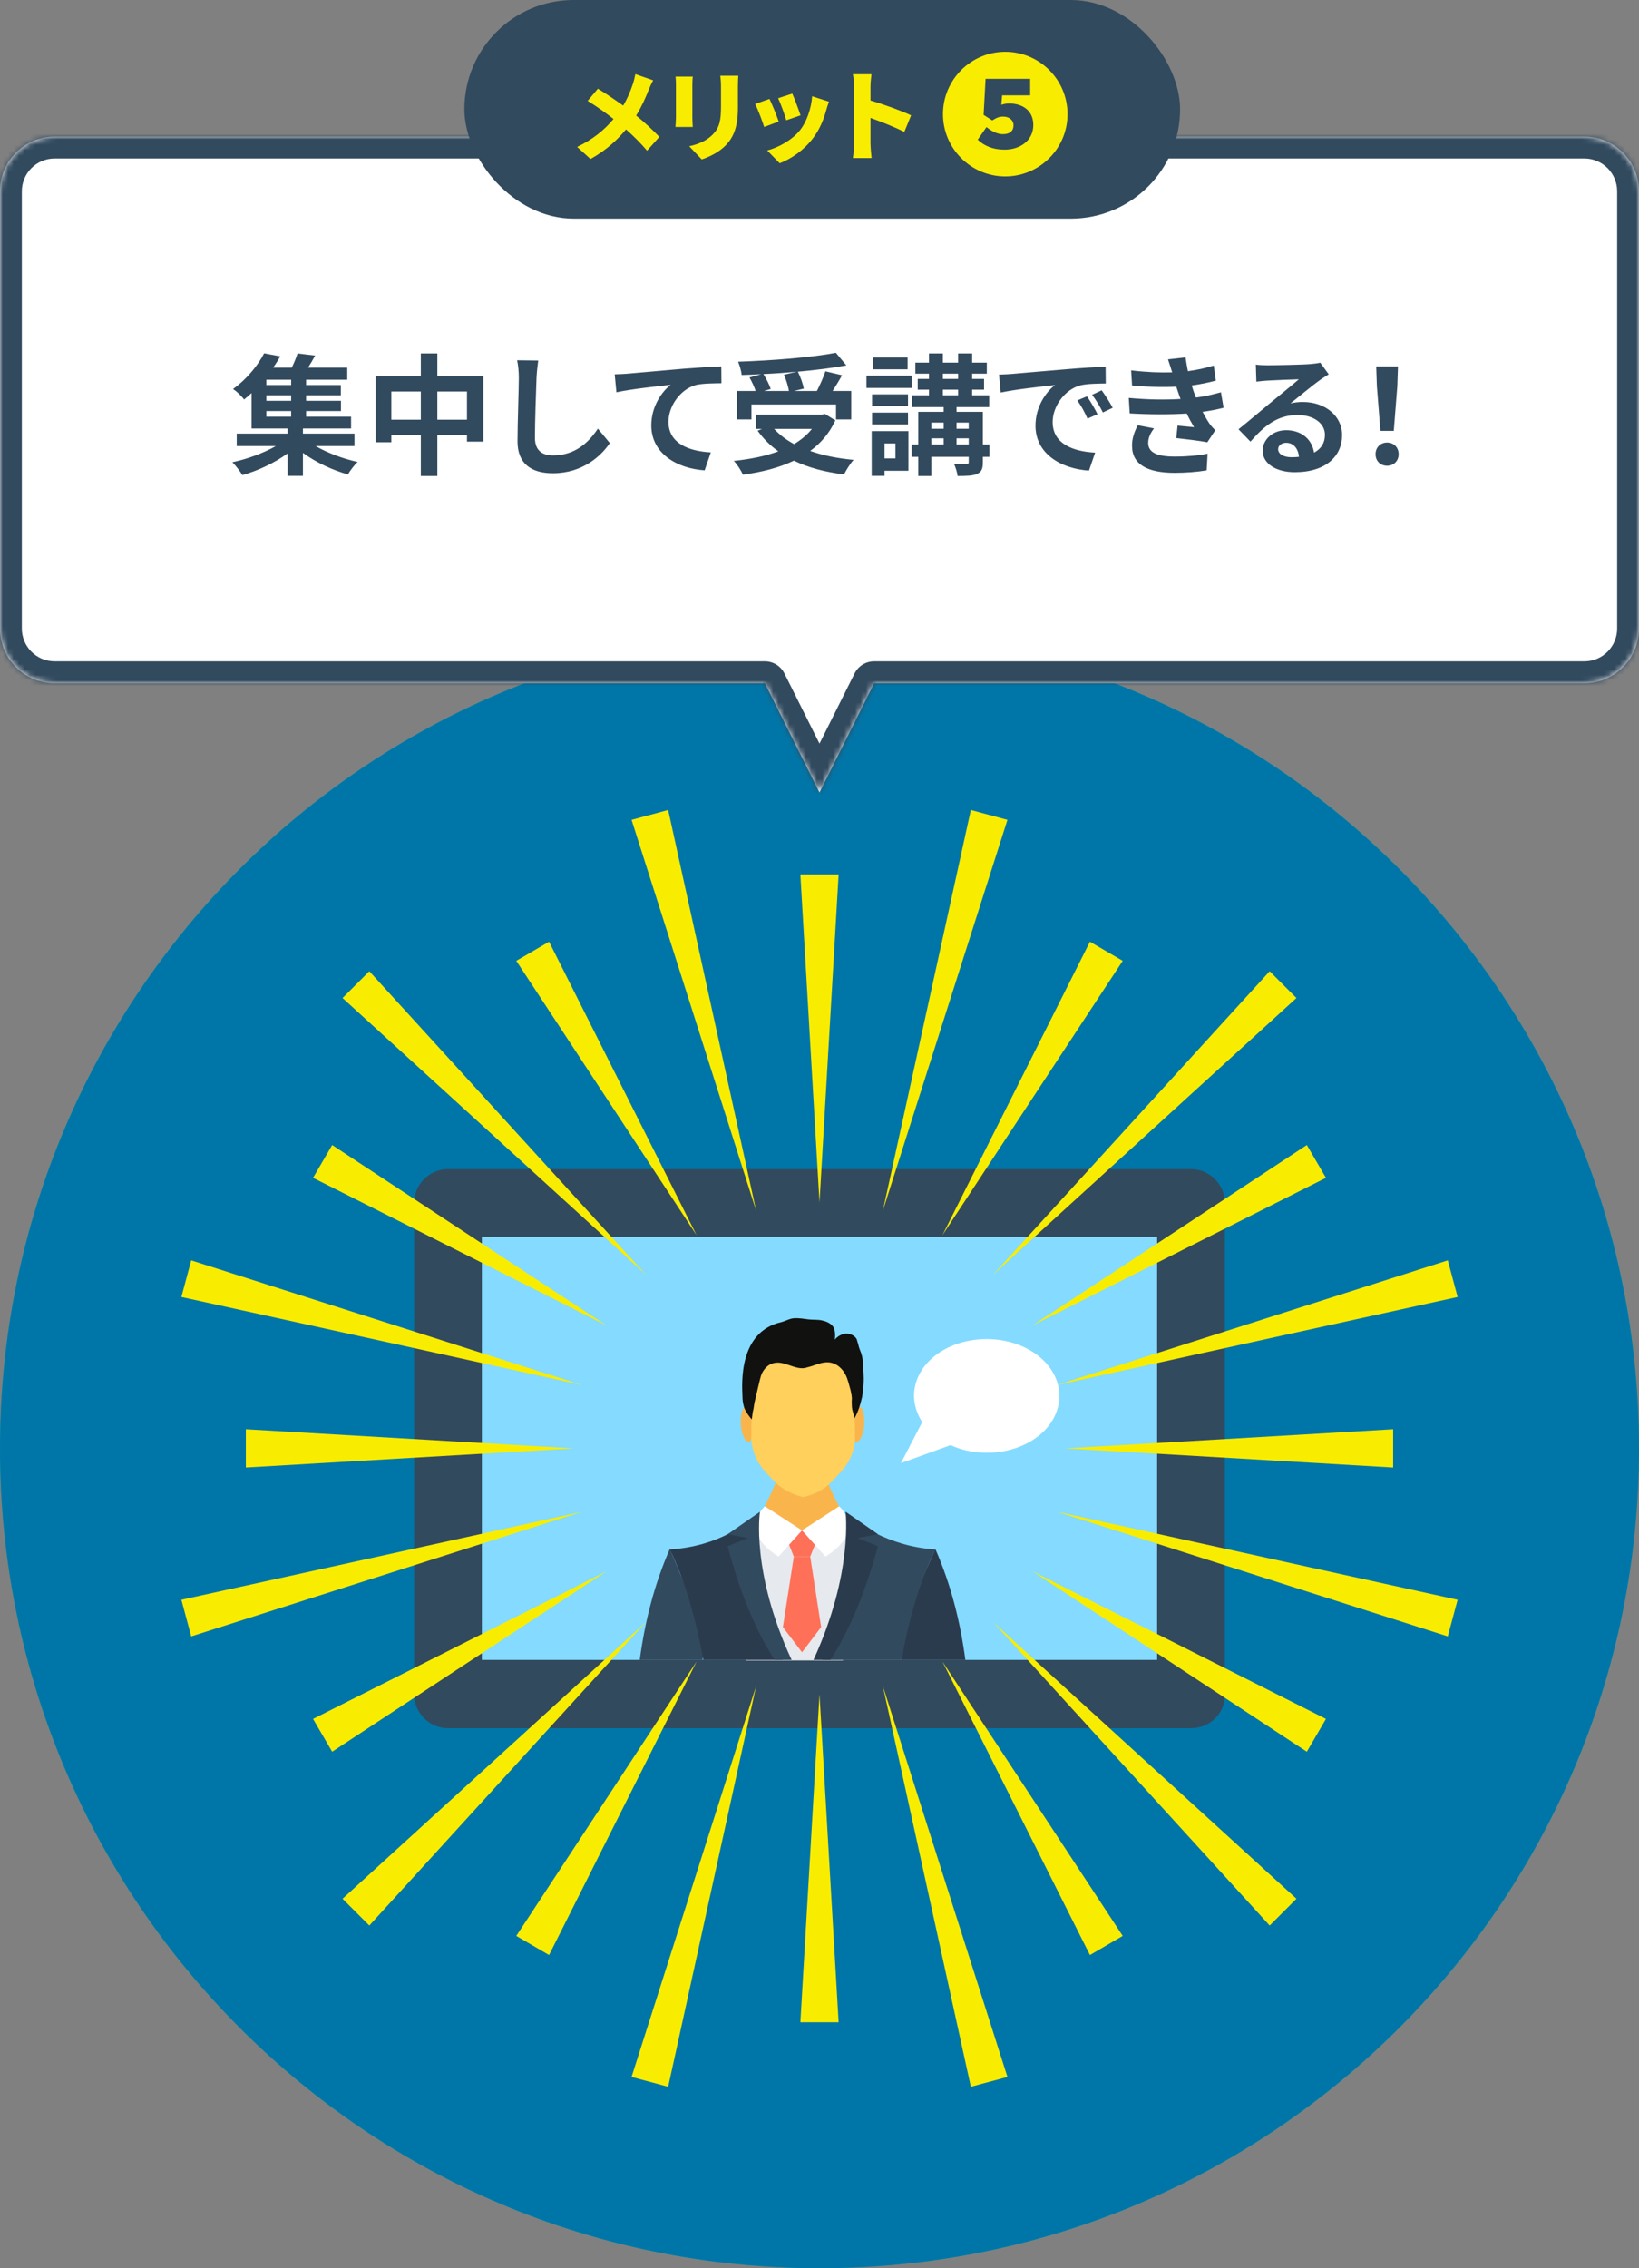 <svg width="300" height="415" viewBox="0 0 300 415" fill="none" xmlns="http://www.w3.org/2000/svg">
<rect x="0" y="0" width="300" height="415" fill="#808080" stroke="none"/>
<path d="M150 415C232.843 415 300 347.843 300 265C300 182.157 232.843 115 150 115C67.157 115 0 182.157 0 265C0 347.843 67.157 415 150 415Z" fill="#00AD9C"/>
<path d="M218 316.2H82C78.6 316.2 75.8 313.4 75.8 310V220.1C75.8 216.7 78.6 213.9 82 213.9H218C221.4 213.9 224.2 216.7 224.2 220.1V310C224.3 313.4 221.5 316.2 218 316.2Z" fill="#324A5E"/>
<path d="M211.8 303.7L211.8 226.3L88.2 226.3L88.2 303.7H211.8Z" fill="#84DBFF"/>
<path d="M153.5 280.3C153.5 280.1 153.5 279.9 153.5 279.6C153.5 278.6 153.9 277.8 154.6 277.3C152.3 273.8 150.4 268.4 150.4 268.4H143.1C143.1 268.4 140.2 276.7 137.3 279.4L146.5 282.3V282.4L146.7 282.3L146.9 282.4V282.3L153.5 280.3Z" fill="#F9B54C"/>
<path d="M154.3 303.7L158.3 297L155.8 279L146.7 279.8L138.3 279L137.8 279.1C137.8 279.1 133.9 287.2 133.5 288C133.2 288.7 136 300.9 136.5 303.8H154.3V303.7Z" fill="#E6E9EE"/>
<path d="M148.3 284.8H145.3L143.3 279.8H150.3L148.3 284.8Z" fill="#FF7058"/>
<path d="M148.3 284.8H145.3L143.3 297.7L146.8 302.3L150.3 297.7L148.3 284.8Z" fill="#FF7058"/>
<path d="M153.6 275.6C153.6 275.6 158.7 280 151.1 284.8L146.8 280L153.6 275.6Z" fill="white"/>
<path d="M140 275.6C140 275.6 134.9 280 142.5 284.8L146.8 280L140 275.6Z" fill="white"/>
<path d="M128.6 303.7C128.6 303.6 128.6 303.6 128.6 303.5C129.2 301.1 129.6 299.7 129.6 299.7L124.3 287.5V287.4L122.6 283.4C119.7 290 118 296.9 117.1 303.7H128.6Z" fill="#324A5E"/>
<path d="M124.3 287.4C124.3 287.5 124.3 287.5 124.3 287.4C125.7 290.9 127.4 296.3 128.7 303.5C128.7 303.6 128.7 303.6 128.7 303.7H143.3L142.3 302.3L136.9 286L137.9 279.1L139.1 276.7C138.9 276.9 136.9 278.9 133.4 280.6C130.7 282 127.1 283.2 122.6 283.5C122.7 283.7 123.4 285.1 124.3 287.4Z" fill="#2B3B4E"/>
<path d="M141.8 303.7H144.9C137.4 287.6 139.1 276.6 139.1 276.6L133.2 280.7L136.9 281.4L133.2 282.9C135.8 292.8 139 299.4 141.8 303.7Z" fill="#324A5E"/>
<path d="M165.1 303.7H176.7C175.8 296.9 174.1 290 171.2 283.4L169.5 287.3L164.1 299.6C164.1 299.6 164.5 301.1 165.1 303.5C165.1 303.6 165.1 303.7 165.1 303.7Z" fill="#2B3B4E"/>
<path d="M151.5 302.3L150.5 303.7H165.1C165.1 303.6 165.1 303.6 165.1 303.5C166.3 296.3 168.1 290.8 169.5 287.4C170.4 285.1 171.1 283.7 171.2 283.5C166.7 283.2 163.1 281.9 160.4 280.6C156.9 278.8 154.9 276.9 154.7 276.7L155.9 279.1L156.9 286V286.1L151.5 302.3Z" fill="#324A5E"/>
<path d="M148.9 303.7H152C154.8 299.4 158 292.8 160.7 282.9L157 281.4L160.7 280.7L154.8 276.6C154.7 276.6 156.3 287.6 148.9 303.7Z" fill="#2B3B4E"/>
<path d="M158.2 260.6C158.1 262.4 157.4 263.8 156.8 263.8C156.2 263.8 155.8 262.4 155.9 260.6C156 258.8 156.7 257.4 157.3 257.4C157.9 257.4 158.3 258.8 158.2 260.6Z" fill="#F9B54C"/>
<path d="M135.6 260.6C135.7 262.4 136.4 263.8 137 263.8C137.6 263.8 138 262.4 137.9 260.6C137.8 258.8 137.1 257.4 136.5 257.4C135.9 257.4 135.5 258.8 135.6 260.6Z" fill="#F9B54C"/>
<path d="M154.8 250.5C154.2 249.2 152.9 248.4 151.4 248.4H147H142.6C141.1 248.4 139.8 249.2 139.2 250.5C137.8 253.6 137.5 259 137.5 262.7C137.5 265.1 138.4 267.5 140.1 269.3L141.5 270.8C142.8 272.2 144.4 273.1 146.2 273.7L147 273.9L147.8 273.7C149.6 273.2 151.3 272.2 152.5 270.8L153.9 269.3C155.6 267.5 156.6 265.1 156.5 262.7C156.5 259.1 156.2 253.7 154.8 250.5Z" fill="#FFD05B"/>
<path d="M157.6 247.5C157.4 247 157.2 246.5 157.1 246C157 245.7 156.9 245.3 156.8 245C156.4 244.3 155.6 244 154.8 244C154 244.1 153.3 244.5 152.8 245.1C152.9 244.4 152.9 243.6 152.6 242.9C152.2 242.2 151.4 241.8 150.5 241.6C149.7 241.4 148.8 241.5 148 241.4C147.1 241.3 146.2 241.1 145.2 241.2C144.4 241.3 143.8 241.7 143 241.9C135.2 243.7 135.8 253 135.9 255.5C135.9 256.2 136 256.8 136.2 257.5C136.5 258.3 137 259 137.6 259.7C137.7 259.2 137.7 258.8 137.8 258.3C138 257.6 138 256.9 138.2 256.2C138.4 255.5 139.1 252.1 139.4 251.4C139.8 250.5 140.6 249.6 141.6 249.4C143.5 248.9 145.4 250.6 147.3 250.3C147.7 250.2 148 250.1 148.4 250C148.8 249.9 149.2 249.7 149.6 249.6C150.5 249.3 151.5 249.1 152.4 249.4C153.4 249.7 154.2 250.5 154.7 251.4C155.2 252.3 155.4 253.4 155.7 254.4C155.8 255 156 255.6 155.9 256.3V256.4C155.9 256.9 155.9 257.4 156 257.9C156.1 258.3 156.2 258.7 156.3 259C156.3 259.2 156.4 259.3 156.4 259.5C157.1 258.3 157.5 256.9 157.8 255.6C158 254.5 158.1 253.3 158.1 252.2C158 250.5 158.1 248.9 157.6 247.5Z" fill="#11110F"/>
<path d="M180.6 245C173.2 245 167.3 249.6 167.3 255.4C167.3 257.1 167.9 258.8 168.8 260.2L164.9 267.7L174 264.4C175.9 265.3 178.2 265.8 180.6 265.8C188 265.8 193.9 261.2 193.9 255.4C193.9 249.6 187.9 245 180.6 245Z" fill="white"/>
<path d="M153.5 160L150 220L146.5 160H153.5Z" fill="#F8ED00"/>
<path d="M122.3 148.2L138.4 221.5L115.6 150L122.3 148.2Z" fill="#F8ED00"/>
<path d="M100.5 172.3L127.5 226L94.5 175.8L100.5 172.3Z" fill="#F8ED00"/>
<path d="M67.6 177.7L118.2 233.2L62.7 182.6L67.6 177.7Z" fill="#F8ED00"/>
<path d="M60.8 209.5L111 242.5L57.3 215.5L60.8 209.5Z" fill="#F8ED00"/>
<path d="M35 230.6L106.5 253.4L33.2 237.3L35 230.6Z" fill="#F8ED00"/>
<path d="M45 261.5L105 265L45 268.5V261.5Z" fill="#F8ED00"/>
<path d="M33.2 292.7L106.5 276.6L35 299.4L33.2 292.7Z" fill="#F8ED00"/>
<path d="M57.3 314.5L111 287.5L60.8 320.5L57.3 314.5Z" fill="#F8ED00"/>
<path d="M62.7 347.4L118.2 296.8L67.6 352.3L62.7 347.4Z" fill="#F8ED00"/>
<path d="M94.5 354.2L127.5 304L100.5 357.7L94.5 354.2Z" fill="#F8ED00"/>
<path d="M115.6 380L138.4 308.5L122.3 381.8L115.6 380Z" fill="#F8ED00"/>
<path d="M146.5 370L150 310L153.5 370H146.5Z" fill="#F8ED00"/>
<path d="M177.7 381.8L161.6 308.5L184.4 380L177.7 381.8Z" fill="#F8ED00"/>
<path d="M199.5 357.7L172.5 304L205.5 354.2L199.5 357.7Z" fill="#F8ED00"/>
<path d="M232.4 352.3L181.8 296.8L237.3 347.4L232.4 352.3Z" fill="#F8ED00"/>
<path d="M239.2 320.5L189 287.5L242.7 314.5L239.2 320.5Z" fill="#F8ED00"/>
<path d="M265 299.4L193.5 276.6L266.8 292.7L265 299.4Z" fill="#F8ED00"/>
<path d="M255 268.5L195 265L255 261.5V268.5Z" fill="#F8ED00"/>
<path d="M266.8 237.3L193.5 253.4L265 230.6L266.8 237.3Z" fill="#F8ED00"/>
<path d="M242.7 215.5L189 242.5L239.2 209.5L242.7 215.5Z" fill="#F8ED00"/>
<path d="M237.3 182.6L181.8 233.2L232.4 177.7L237.3 182.6Z" fill="#F8ED00"/>
<path d="M205.5 175.8L172.5 226L199.5 172.3L205.5 175.8Z" fill="#F8ED00"/>
<path d="M184.4 150L161.6 221.5L177.7 148.2L184.4 150Z" fill="#F8ED00"/>
<path d="M150 415C232.843 415 300 347.843 300 265C300 182.157 232.843 115 150 115C67.157 115 0 182.157 0 265C0 347.843 67.157 415 150 415Z" fill="#0076A8"/>
<path d="M218 316.2H82C78.6 316.2 75.8 313.4 75.8 310V220.1C75.8 216.7 78.6 213.9 82 213.9H218C221.4 213.9 224.2 216.7 224.2 220.1V310C224.3 313.4 221.5 316.2 218 316.2Z" fill="#324A5E"/>
<path d="M211.8 303.7L211.8 226.3L88.2 226.3L88.2 303.7H211.8Z" fill="#84DBFF"/>
<path d="M153.5 280.3C153.5 280.1 153.5 279.9 153.5 279.6C153.5 278.6 153.9 277.8 154.6 277.3C152.3 273.8 150.4 268.4 150.4 268.4H143.1C143.1 268.4 140.2 276.7 137.3 279.4L146.5 282.3V282.4L146.7 282.3L146.9 282.4V282.3L153.5 280.3Z" fill="#F9B54C"/>
<path d="M154.3 303.7L158.3 297L155.8 279L146.7 279.8L138.3 279L137.8 279.1C137.8 279.1 133.9 287.2 133.5 288C133.2 288.7 136 300.9 136.5 303.8H154.3V303.7Z" fill="#E6E9EE"/>
<path d="M148.3 284.8H145.3L143.3 279.8H150.3L148.3 284.8Z" fill="#FF7058"/>
<path d="M148.3 284.8H145.3L143.3 297.7L146.8 302.3L150.3 297.7L148.3 284.8Z" fill="#FF7058"/>
<path d="M153.6 275.6C153.6 275.6 158.7 280 151.1 284.8L146.8 280L153.6 275.6Z" fill="white"/>
<path d="M140 275.6C140 275.6 134.9 280 142.5 284.8L146.8 280L140 275.6Z" fill="white"/>
<path d="M128.6 303.7C128.6 303.6 128.6 303.6 128.6 303.5C129.2 301.1 129.6 299.7 129.6 299.7L124.3 287.5V287.4L122.6 283.4C119.7 290 118 296.9 117.1 303.7H128.6Z" fill="#324A5E"/>
<path d="M124.3 287.4C124.3 287.5 124.3 287.5 124.3 287.4C125.7 290.9 127.4 296.3 128.7 303.5C128.7 303.6 128.7 303.6 128.7 303.7H143.3L142.3 302.3L136.9 286L137.9 279.1L139.1 276.7C138.9 276.9 136.9 278.9 133.4 280.6C130.7 282 127.1 283.2 122.6 283.5C122.7 283.7 123.4 285.1 124.3 287.4Z" fill="#2B3B4E"/>
<path d="M141.8 303.7H144.9C137.4 287.6 139.1 276.6 139.1 276.6L133.2 280.7L136.9 281.4L133.2 282.9C135.8 292.8 139 299.4 141.8 303.7Z" fill="#324A5E"/>
<path d="M165.1 303.7H176.7C175.8 296.9 174.1 290 171.2 283.4L169.5 287.3L164.1 299.6C164.1 299.6 164.5 301.1 165.1 303.5C165.1 303.6 165.1 303.7 165.1 303.7Z" fill="#2B3B4E"/>
<path d="M151.5 302.3L150.5 303.7H165.1C165.1 303.6 165.1 303.6 165.1 303.5C166.3 296.3 168.1 290.8 169.5 287.4C170.4 285.1 171.1 283.7 171.2 283.5C166.7 283.2 163.1 281.9 160.4 280.6C156.9 278.8 154.9 276.9 154.7 276.7L155.9 279.1L156.9 286V286.1L151.5 302.3Z" fill="#324A5E"/>
<path d="M148.9 303.7H152C154.8 299.4 158 292.8 160.7 282.9L157 281.4L160.7 280.7L154.8 276.6C154.7 276.6 156.3 287.6 148.9 303.7Z" fill="#2B3B4E"/>
<path d="M158.2 260.6C158.1 262.4 157.4 263.8 156.8 263.8C156.2 263.8 155.8 262.4 155.9 260.6C156 258.8 156.7 257.4 157.3 257.4C157.9 257.4 158.3 258.8 158.2 260.6Z" fill="#F9B54C"/>
<path d="M135.6 260.6C135.7 262.4 136.4 263.8 137 263.8C137.6 263.8 138 262.4 137.9 260.6C137.8 258.8 137.1 257.4 136.5 257.4C135.9 257.4 135.5 258.8 135.6 260.6Z" fill="#F9B54C"/>
<path d="M154.8 250.5C154.2 249.2 152.9 248.4 151.4 248.4H147H142.6C141.1 248.4 139.8 249.2 139.2 250.5C137.8 253.6 137.5 259 137.5 262.7C137.5 265.1 138.4 267.5 140.1 269.3L141.5 270.8C142.8 272.2 144.4 273.1 146.2 273.7L147 273.9L147.8 273.7C149.6 273.2 151.3 272.2 152.5 270.8L153.9 269.3C155.6 267.5 156.6 265.1 156.5 262.7C156.5 259.1 156.2 253.7 154.8 250.5Z" fill="#FFD05B"/>
<path d="M157.6 247.5C157.4 247 157.2 246.5 157.1 246C157 245.7 156.9 245.3 156.8 245C156.4 244.3 155.6 244 154.8 244C154 244.1 153.3 244.5 152.8 245.1C152.9 244.4 152.9 243.6 152.6 242.9C152.2 242.2 151.4 241.8 150.5 241.6C149.7 241.4 148.8 241.5 148 241.4C147.1 241.3 146.2 241.1 145.2 241.2C144.4 241.3 143.8 241.7 143 241.9C135.2 243.7 135.8 253 135.9 255.5C135.9 256.2 136 256.8 136.2 257.5C136.5 258.3 137 259 137.6 259.7C137.7 259.2 137.7 258.8 137.8 258.3C138 257.6 138 256.9 138.2 256.2C138.4 255.5 139.1 252.1 139.4 251.4C139.8 250.5 140.6 249.6 141.6 249.4C143.5 248.9 145.4 250.6 147.3 250.3C147.7 250.2 148 250.1 148.4 250C148.8 249.9 149.2 249.7 149.6 249.6C150.5 249.3 151.5 249.1 152.4 249.4C153.4 249.7 154.2 250.5 154.7 251.4C155.2 252.3 155.4 253.4 155.7 254.4C155.8 255 156 255.6 155.9 256.3V256.4C155.9 256.9 155.9 257.4 156 257.9C156.1 258.3 156.2 258.7 156.3 259C156.3 259.2 156.4 259.3 156.4 259.5C157.1 258.3 157.5 256.9 157.8 255.6C158 254.5 158.1 253.3 158.1 252.2C158 250.5 158.1 248.9 157.6 247.5Z" fill="#11110F"/>
<path d="M180.6 245C173.2 245 167.3 249.6 167.3 255.4C167.3 257.1 167.9 258.8 168.8 260.2L164.9 267.7L174 264.4C175.9 265.3 178.2 265.8 180.6 265.8C188 265.8 193.9 261.2 193.9 255.4C193.9 249.6 187.9 245 180.6 245Z" fill="white"/>
<path d="M153.5 160L150 220L146.5 160H153.5Z" fill="#F8ED00"/>
<path d="M122.3 148.2L138.4 221.5L115.6 150L122.3 148.2Z" fill="#F8ED00"/>
<path d="M100.5 172.3L127.5 226L94.5 175.8L100.5 172.3Z" fill="#F8ED00"/>
<path d="M67.6 177.7L118.2 233.2L62.7 182.6L67.6 177.7Z" fill="#F8ED00"/>
<path d="M60.8 209.5L111 242.5L57.3 215.5L60.8 209.5Z" fill="#F8ED00"/>
<path d="M35 230.6L106.5 253.4L33.2 237.3L35 230.6Z" fill="#F8ED00"/>
<path d="M45 261.5L105 265L45 268.5V261.5Z" fill="#F8ED00"/>
<path d="M33.2 292.7L106.5 276.6L35 299.4L33.2 292.7Z" fill="#F8ED00"/>
<path d="M57.3 314.5L111 287.5L60.8 320.5L57.3 314.5Z" fill="#F8ED00"/>
<path d="M62.7 347.4L118.2 296.8L67.6 352.3L62.7 347.4Z" fill="#F8ED00"/>
<path d="M94.5 354.2L127.5 304L100.5 357.7L94.5 354.2Z" fill="#F8ED00"/>
<path d="M115.6 380L138.4 308.5L122.3 381.8L115.6 380Z" fill="#F8ED00"/>
<path d="M146.5 370L150 310L153.5 370H146.5Z" fill="#F8ED00"/>
<path d="M177.7 381.8L161.6 308.5L184.4 380L177.7 381.8Z" fill="#F8ED00"/>
<path d="M199.5 357.7L172.5 304L205.5 354.2L199.5 357.7Z" fill="#F8ED00"/>
<path d="M232.4 352.3L181.8 296.8L237.3 347.4L232.4 352.3Z" fill="#F8ED00"/>
<path d="M239.2 320.5L189 287.5L242.7 314.5L239.2 320.5Z" fill="#F8ED00"/>
<path d="M265 299.4L193.5 276.6L266.8 292.7L265 299.4Z" fill="#F8ED00"/>
<path d="M255 268.5L195 265L255 261.5V268.5Z" fill="#F8ED00"/>
<path d="M266.8 237.3L193.5 253.4L265 230.6L266.8 237.3Z" fill="#F8ED00"/>
<path d="M242.7 215.5L189 242.5L239.2 209.5L242.7 215.5Z" fill="#F8ED00"/>
<path d="M237.3 182.6L181.8 233.2L232.4 177.7L237.3 182.6Z" fill="#F8ED00"/>
<path d="M205.5 175.8L172.5 226L199.5 172.3L205.5 175.8Z" fill="#F8ED00"/>
<path d="M184.4 150L161.6 221.5L177.7 148.2L184.4 150Z" fill="#F8ED00"/>
<mask id="path-89-inside-1" fill="white">
<path fill-rule="evenodd" clip-rule="evenodd" d="M10 25C4.477 25 0 29.477 0 35V115C0 120.523 4.477 125 10 125H140L150 145L160 125H290C295.523 125 300 120.523 300 115V35C300 29.477 295.523 25 290 25H10Z"/>
</mask>
<path fill-rule="evenodd" clip-rule="evenodd" d="M10 25C4.477 25 0 29.477 0 35V115C0 120.523 4.477 125 10 125H140L150 145L160 125H290C295.523 125 300 120.523 300 115V35C300 29.477 295.523 25 290 25H10Z" fill="white"/>
<path d="M140 125L143.578 123.211C142.9 121.856 141.515 121 140 121V125ZM150 145L146.422 146.789C147.1 148.144 148.485 149 150 149C151.515 149 152.9 148.144 153.578 146.789L150 145ZM160 125V121C158.485 121 157.1 121.856 156.422 123.211L160 125ZM4 35C4 31.686 6.686 29 10 29V21C2.268 21 -4 27.268 -4 35H4ZM4 115V35H-4V115H4ZM10 121C6.686 121 4 118.314 4 115H-4C-4 122.732 2.268 129 10 129V121ZM140 121H10V129H140V121ZM136.422 126.789L146.422 146.789L153.578 143.211L143.578 123.211L136.422 126.789ZM153.578 146.789L163.578 126.789L156.422 123.211L146.422 143.211L153.578 146.789ZM290 121H160V129H290V121ZM296 115C296 118.314 293.314 121 290 121V129C297.732 129 304 122.732 304 115H296ZM296 35V115H304V35H296ZM290 29C293.314 29 296 31.686 296 35H304C304 27.268 297.732 21 290 21V29ZM10 29H290V21H10V29Z" fill="#324A5E" mask="url(#path-89-inside-1)"/>
<path d="M48.754 75.208H53.29V76.24H48.754V75.208ZM53.29 70.456H48.754V69.472H53.29V70.456ZM53.29 73.336H48.754V72.328H53.29V73.336ZM64.882 81.616V79.336H55.45V78.4H64.258V76.24H56.026V75.208H62.41V73.336H56.026V72.328H62.386V70.456H56.026V69.472H63.562V67.264H56.386C56.818 66.592 57.274 65.824 57.682 65.056L54.466 64.672C54.226 65.44 53.818 66.4 53.41 67.264H50.002C50.482 66.568 50.914 65.896 51.298 65.2L48.346 64.648C47.266 66.736 45.322 69.256 42.658 71.176C43.282 71.584 44.218 72.448 44.674 73.096C45.154 72.712 45.61 72.328 46.042 71.92V78.4H52.642V79.336H43.33V81.616H50.482C48.25 82.888 45.274 83.992 42.538 84.568C43.138 85.168 43.93 86.224 44.362 86.92C47.17 86.152 50.266 84.688 52.642 82.96V87.064H55.45V82.864C57.826 84.592 60.874 86.032 63.682 86.8C64.066 86.128 64.858 85.072 65.458 84.52C62.818 83.944 59.938 82.864 57.778 81.616H64.882ZM80.05 76.792V71.632H85.474V76.792H80.05ZM71.626 76.792V71.632H77.026V76.792H71.626ZM80.05 68.824V64.672H77.026V68.824H68.746V80.92H71.626V79.6H77.026V87.088H80.05V79.6H85.474V80.8H88.474V68.824H80.05ZM98.516 65.968L94.653 65.92C94.868 66.88 94.965 68.032 94.965 69.16C94.965 71.224 94.725 77.536 94.725 80.752C94.725 84.856 97.269 86.584 101.204 86.584C106.676 86.584 110.084 83.368 111.62 81.064L109.436 78.424C107.708 81.04 105.188 83.32 101.228 83.32C99.356 83.32 97.916 82.528 97.916 80.104C97.916 77.128 98.109 71.752 98.204 69.16C98.252 68.2 98.373 66.976 98.516 65.968ZM112.515 68.488L112.827 71.776C115.611 71.176 120.507 70.648 122.763 70.408C121.155 71.632 119.211 74.368 119.211 77.824C119.211 83.008 123.963 85.72 128.979 86.056L130.107 82.768C126.051 82.552 122.355 81.112 122.355 77.176C122.355 74.32 124.515 71.2 127.419 70.432C128.691 70.144 130.755 70.144 132.051 70.12L132.027 67.048C130.347 67.096 127.707 67.264 125.235 67.456C120.843 67.84 116.883 68.2 114.891 68.368C114.411 68.416 113.475 68.464 112.515 68.488ZM143.498 68.56C143.906 69.496 144.266 70.696 144.41 71.536H139.826L141.074 71.176C140.834 70.408 140.282 69.328 139.73 68.44C141.77 68.344 143.858 68.2 145.874 68.008L143.498 68.56ZM137.546 74.008H153.026V76.744H155.81V71.536H152.402C152.954 70.648 153.578 69.664 154.13 68.656L151.082 67.936C150.722 69.016 150.098 70.432 149.522 71.536H145.346L147.122 71.104C146.978 70.24 146.522 68.968 146.042 68.008C149.234 67.72 152.33 67.336 154.922 66.856L153.002 64.552C148.634 65.392 141.41 65.968 135.098 66.184C135.362 66.808 135.698 67.888 135.746 68.608C136.898 68.584 138.122 68.536 139.322 68.464L137.186 69.064C137.618 69.832 138.074 70.792 138.314 71.536H134.882V76.744H137.546V74.008ZM148.61 78.472C147.746 79.576 146.618 80.488 145.346 81.256C143.906 80.464 142.682 79.552 141.698 78.472H148.61ZM150.986 75.736L150.458 75.856H138.338V78.472H139.466L138.674 78.808C139.73 80.272 141.002 81.544 142.466 82.576C140.09 83.464 137.306 84.016 134.306 84.328C134.906 84.904 135.698 86.176 135.986 86.848C139.37 86.392 142.562 85.6 145.322 84.28C147.914 85.552 151.01 86.368 154.49 86.8C154.874 86.032 155.642 84.784 156.242 84.136C153.29 83.872 150.602 83.32 148.298 82.504C150.242 81.088 151.826 79.264 152.906 76.912L150.986 75.736ZM166.13 65.416H159.77V67.576H166.13V65.416ZM166.898 68.728H158.594V70.984H166.898V68.728ZM166.202 72.16H159.626V74.296H166.202V72.16ZM159.626 77.656H166.202V75.496H159.626V77.656ZM163.898 81.136V83.872H161.906V81.136H163.898ZM166.274 78.88H159.554V87.064H161.906V86.128H166.274V78.88ZM175.082 81.328V80.2H177.314V81.328H175.082ZM170.474 80.2H172.73V81.328H170.474V80.2ZM172.73 77.32V78.448H170.474V77.32H172.73ZM177.314 77.32V78.448H175.082V77.32H177.314ZM172.586 71.296H175.37V72.328H172.586V71.296ZM172.586 68.368H175.37V69.328H172.586V68.368ZM181.106 81.328H179.906V75.352H175.082V74.488H181.058V72.328H177.938V71.296H180.122V69.328H177.938V68.368H180.626V66.352H177.938V64.672H175.37V66.352H172.586V64.672H170.042V66.352H167.546V68.368H170.042V69.328H167.978V71.296H170.042V72.328H166.922V74.488H172.73V75.352H168.074V81.328H166.874V83.584H168.074V87.088H170.474V83.584H177.314V84.544C177.314 84.832 177.218 84.904 176.906 84.928C176.618 84.928 175.562 84.928 174.626 84.88C174.914 85.504 175.202 86.416 175.274 87.088C176.882 87.088 178.058 87.064 178.85 86.704C179.666 86.344 179.906 85.768 179.906 84.568V83.584H181.106V81.328ZM182.86 68.536L183.172 71.824C185.956 71.224 190.852 70.696 193.108 70.456C191.476 71.68 189.532 74.416 189.532 77.872C189.532 83.08 194.284 85.768 199.324 86.104L200.452 82.816C196.372 82.6 192.676 81.184 192.676 77.224C192.676 74.368 194.86 71.272 197.764 70.504C199.036 70.192 201.1 70.192 202.396 70.168L202.372 67.096C200.668 67.168 198.052 67.312 195.58 67.528C191.188 67.888 187.228 68.248 185.212 68.416C184.756 68.464 183.82 68.512 182.86 68.536ZM198.964 72.52L197.188 73.264C197.956 74.344 198.46 75.28 199.06 76.6L200.884 75.784C200.428 74.848 199.564 73.384 198.964 72.52ZM201.652 71.416L199.9 72.232C200.668 73.288 201.22 74.176 201.868 75.472L203.668 74.608C203.164 73.672 202.252 72.256 201.652 71.416ZM206.61 72.808L206.778 75.64C210.402 75.856 214.266 75.856 217.218 75.664C217.602 76.48 218.058 77.32 218.562 78.16C217.842 78.088 216.546 77.968 215.538 77.872L215.298 80.152C217.05 80.344 219.642 80.656 220.986 80.92L222.45 78.712C222.018 78.304 221.682 77.944 221.37 77.488C220.938 76.864 220.53 76.12 220.122 75.352C221.562 75.16 222.858 74.896 223.962 74.608L223.482 71.776C222.306 72.088 220.866 72.496 218.898 72.736C218.754 72.352 218.61 71.992 218.49 71.656C218.37 71.296 218.25 70.912 218.13 70.528C219.714 70.312 221.226 70 222.546 69.64L222.162 66.88C220.626 67.36 219.09 67.696 217.434 67.912C217.266 67.096 217.122 66.256 217.002 65.392L213.786 65.752C214.074 66.592 214.314 67.36 214.554 68.128C212.346 68.2 209.898 68.104 207.042 67.768L207.21 70.528C210.234 70.816 213.042 70.864 215.298 70.744C215.442 71.152 215.586 71.608 215.778 72.16C215.874 72.424 215.97 72.712 216.09 73C213.426 73.168 210.186 73.144 206.61 72.808ZM211.218 78.376L208.242 77.8C207.69 78.952 207.162 80.128 207.21 81.664C207.258 85.096 210.234 86.512 215.034 86.512C217.002 86.512 219.186 86.344 220.866 86.056L221.034 83.008C219.33 83.344 217.29 83.536 215.01 83.536C211.842 83.536 210.162 82.816 210.162 81.04C210.162 80.008 210.642 79.168 211.218 78.376ZM233.946 82.168C233.946 81.568 234.522 81.016 235.434 81.016C236.73 81.016 237.618 82.024 237.762 83.584C237.33 83.632 236.874 83.656 236.37 83.656C234.93 83.656 233.946 83.056 233.946 82.168ZM229.866 66.712L229.962 69.832C230.514 69.76 231.282 69.688 231.93 69.64C233.202 69.568 236.514 69.424 237.738 69.4C236.562 70.432 234.066 72.448 232.722 73.552C231.306 74.728 228.402 77.176 226.698 78.544L228.882 80.8C231.45 77.872 233.85 75.928 237.522 75.928C240.354 75.928 242.514 77.392 242.514 79.552C242.514 81.016 241.842 82.12 240.522 82.816C240.186 80.536 238.386 78.712 235.41 78.712C232.866 78.712 231.114 80.512 231.114 82.456C231.114 84.856 233.634 86.392 236.97 86.392C242.778 86.392 245.658 83.392 245.658 79.6C245.658 76.096 242.562 73.552 238.482 73.552C237.714 73.552 236.994 73.624 236.202 73.816C237.714 72.616 240.234 70.504 241.53 69.592C242.082 69.184 242.658 68.848 243.21 68.488L241.65 66.352C241.362 66.448 240.81 66.52 239.826 66.616C238.458 66.736 233.322 66.832 232.05 66.832C231.378 66.832 230.538 66.808 229.866 66.712ZM252.67 78.832H255.118L255.766 70.624L255.886 67.048H251.902L252.022 70.624L252.67 78.832ZM253.894 85.216C255.094 85.216 256.006 84.352 256.006 83.104C256.006 81.832 255.094 80.968 253.894 80.968C252.694 80.968 251.782 81.832 251.782 83.104C251.782 84.352 252.67 85.216 253.894 85.216Z" fill="#324A5E"/>
<rect x="85" width="131" height="40" rx="20" fill="#324A5E"/>
<path d="M119.554 14.698L116.296 13.564C116.206 14.068 116.008 14.878 115.828 15.4C115.378 16.732 114.856 18.01 114.064 19.324C112.588 18.262 110.824 17.074 109.438 16.228L107.566 18.46C109.456 19.612 111.058 20.8 112.3 21.772C110.536 23.878 108.484 25.516 105.64 26.884L108.088 29.098C111.076 27.424 113.056 25.516 114.586 23.68C115.972 24.904 117.214 26.128 118.438 27.568L120.688 25.048C119.5 23.806 118.024 22.42 116.44 21.142C117.43 19.54 118.186 17.848 118.708 16.498C118.888 16.048 119.284 15.148 119.554 14.698ZM135.136 13.852H131.842C131.914 14.392 131.968 15.004 131.968 15.796V19.522C131.968 22.006 131.716 23.284 130.51 24.562C129.43 25.678 128.026 26.344 126.154 26.758L128.44 29.17C129.754 28.756 131.644 27.838 132.85 26.578C134.218 25.138 135.064 23.338 135.064 19.72V15.796C135.064 15.004 135.1 14.392 135.136 13.852ZM126.802 14.014H123.652C123.706 14.464 123.724 15.094 123.724 15.436V21.538C123.724 22.096 123.652 22.87 123.634 23.23H126.802C126.766 22.762 126.73 22.006 126.73 21.556V15.436C126.73 14.788 126.766 14.464 126.802 14.014ZM145.019 17.128L142.427 17.974C142.913 18.982 143.669 21.106 143.921 22.006L146.531 21.106C146.261 20.26 145.379 17.92 145.019 17.128ZM151.733 18.604L148.655 17.614C148.493 19.846 147.647 22.294 146.459 23.788C144.965 25.678 142.337 27.046 140.429 27.532L142.715 29.872C144.875 29.044 147.143 27.478 148.817 25.282C150.005 23.734 150.761 21.898 151.229 20.17C151.355 19.738 151.481 19.306 151.733 18.604ZM140.843 18.1L138.215 19.036C138.701 19.9 139.565 22.258 139.871 23.23L142.535 22.24C142.175 21.196 141.347 19.108 140.843 18.1ZM156.327 26.2C156.327 26.938 156.237 28.144 156.111 28.918H159.531C159.441 28.108 159.333 26.686 159.333 26.2V21.574C161.241 22.258 163.707 23.212 165.525 24.148L166.767 21.106C165.255 20.368 161.763 19.09 159.333 18.388V15.922C159.333 15.058 159.441 14.266 159.513 13.582H156.111C156.255 14.266 156.327 15.202 156.327 15.922V26.2Z" fill="#F8ED00"/>
<path d="M184 32.28C190.24 32.28 195.4 27.216 195.4 20.88C195.4 14.592 190.288 9.48 184 9.48C177.712 9.48 172.6 14.592 172.6 20.88C172.6 27.168 177.712 32.28 184 32.28ZM183.856 27.384C181.672 27.384 180.088 26.64 178.96 25.56L180.568 23.256C181.408 23.928 182.44 24.552 183.568 24.552C184.816 24.552 185.512 23.976 185.512 22.944C185.512 21.96 184.696 21.336 183.664 21.336C182.824 21.336 182.464 21.528 181.624 22.032L180.04 21.024L180.4 14.424H188.56V17.448H183.424L183.28 19.176C183.784 19.008 184.24 18.936 184.72 18.936C187.12 18.936 189.136 20.184 189.136 22.872C189.136 25.704 186.736 27.384 183.856 27.384Z" fill="#F8ED00"/>
</svg>
